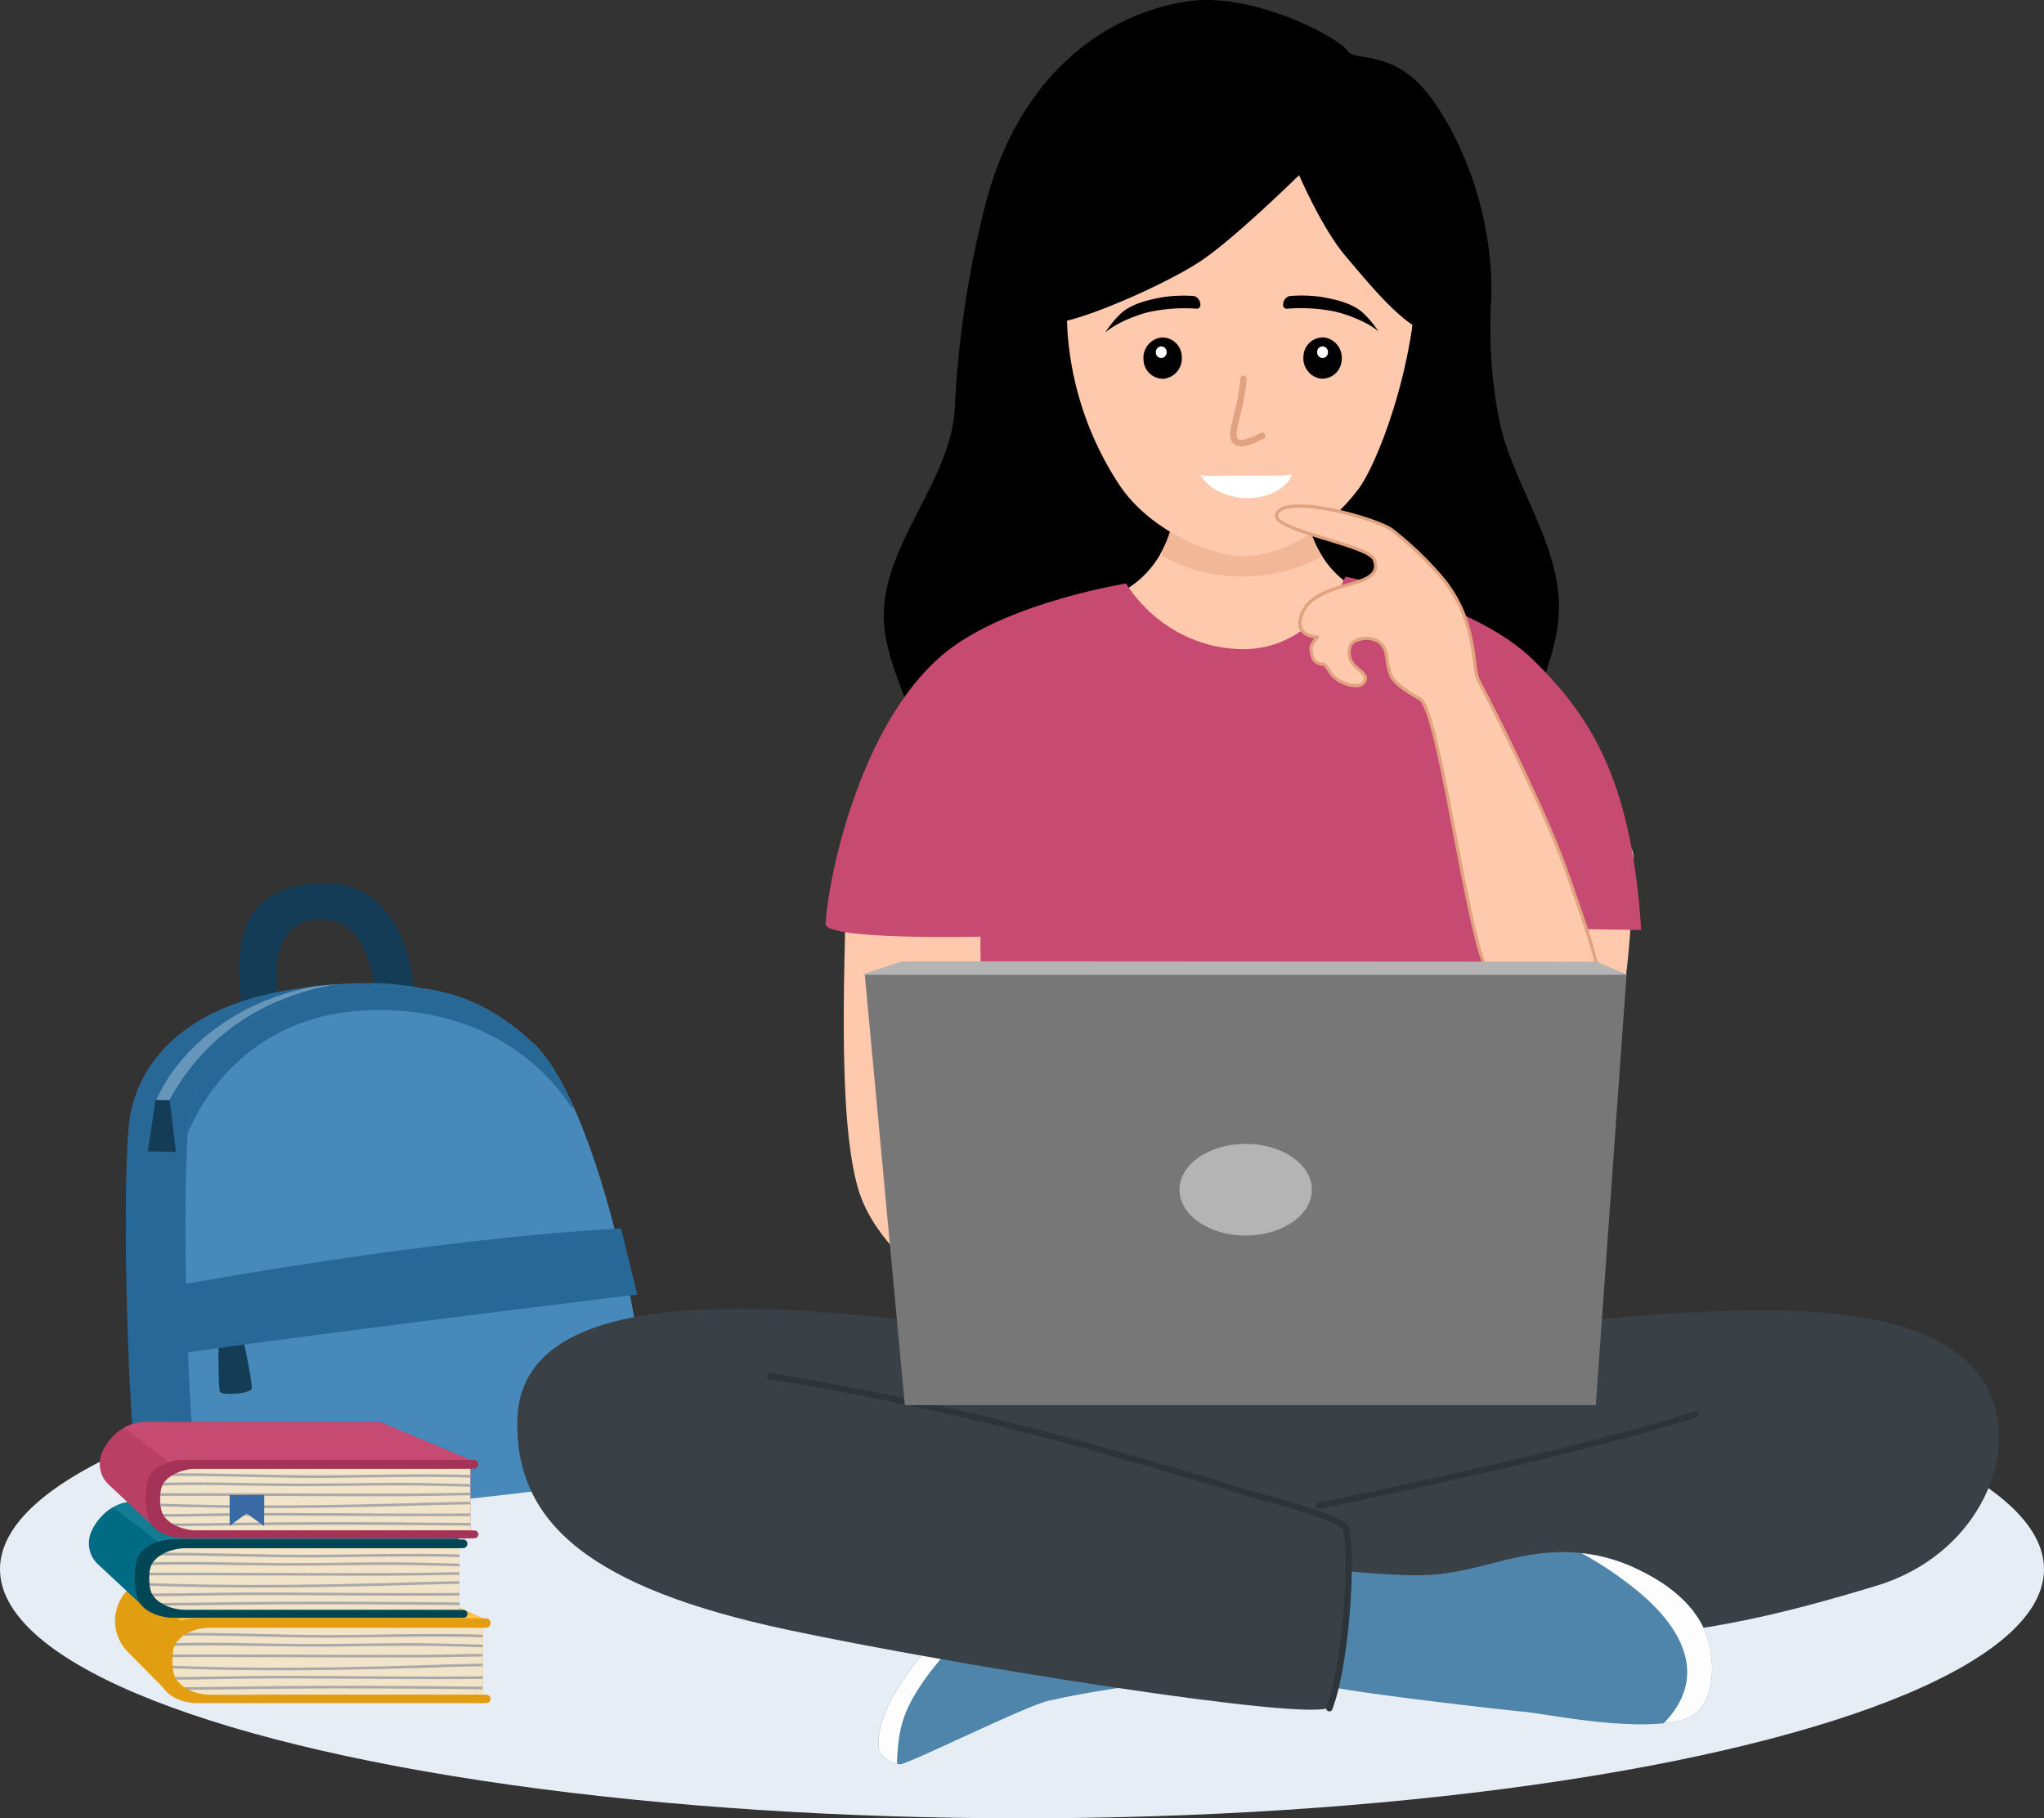 <svg xmlns="http://www.w3.org/2000/svg" width="644" height="573" viewBox="0 0 644 573"><rect x="0" y="0" width="644" height="573" fill="#333333" stroke="none"/><defs><clipPath id="clip-path"><path id="Rectangle_11596" fill="none" d="M0 0h605.549v563H0z" data-name="Rectangle 11596"/></clipPath><clipPath id="clip-path-2"><path id="Path_74214" fill="none" d="M159.727 2126.116c-34.734 4.9-49.214 22.1-52.7 39.16-3.284 16.063-1.034 110.181 3.625 122 1.7 4.306 3.733 9.469 60.376 2.853 32.219-3.763 83.992-6.99 87.325-15.243 4.557-11.283-12.039-116.418-37-137.935-11.028-9.507-25.037-12.562-39.9-12.562a156.544 156.544 0 0 0-21.72 1.729" data-name="Path 74214" transform="translate(-105.469 -2124.388)"/></clipPath><clipPath id="clip-path-4"><path id="Path_74217" fill="none" d="M286.044 2131.575c-33.258 2.774-46.807 22.1-50.124 39.16-3.123 16.063-.984 110.181 3.448 122 1.615 4.306 3.551 9.469 57.422 2.853 30.643-3.764 79.883-6.991 83.053-15.244 4.334-11.283-12.423-110.088-36.161-131.606-13.224-11.987-25.882-17.67-46.3-17.671-3.533 0-7.3.17-11.338.507" data-name="Path 74217" transform="translate(-234.44 -2131.068)"/></clipPath><clipPath id="clip-path-6"><path id="Path_74223" fill="none" d="M85.858 3412.774a13.967 13.967 0 0 0 .563 19.051l12.513 12.64 99.244 3.453V3421.2l-28.4-12.915-73.829-.072h-.014a13.423 13.423 0 0 0-10.079 4.558" data-name="Path 74223" transform="translate(-82.379 -3408.215)"/></clipPath><clipPath id="clip-path-8"><path id="Path_74226" fill="none" d="M214.216 3517.545a8.135 8.135 0 0 0-7.954 6.425 19.025 19.025 0 0 0 .116 8.408 8.135 8.135 0 0 0 7.922 6.282h89.342v-21.116Z" data-name="Path 74226" transform="translate(-205.848 -3517.545)"/></clipPath><clipPath id="clip-path-10"><path id="Path_74230" fill="none" d="M29.6 3249.524c-2.726 3.091-4.4 6.5-3.474 10.4a8.835 8.835 0 0 0 2.569 4.419l14.68 13.7 99.244 3.19v-24.683l-28.4-11.931-73.584-.067h-.013a14.705 14.705 0 0 0-11.022 4.971" data-name="Path 74230" transform="translate(-25.873 -3244.553)"/></clipPath><clipPath id="clip-path-12"><path id="Path_74234" fill="none" d="M164.12 3345.544a8.135 8.135 0 0 0-8 6.644 16.209 16.209 0 0 0 .118 6.439 8.135 8.135 0 0 0 7.953 6.423h89.459v-19.505Z" data-name="Path 74234" transform="translate(-155.855 -3345.544)"/></clipPath><clipPath id="clip-path-14"><path id="Path_74238" fill="none" d="M53.123 3077.728c-2.726 3.091-4.4 6.5-3.474 10.4a8.837 8.837 0 0 0 2.569 4.42l14.68 13.7 99.244 3.189v-24.677l-28.4-11.93-73.585-.067h-.013a14.7 14.7 0 0 0-11.022 4.971" data-name="Path 74238" transform="translate(-49.392 -3072.757)"/></clipPath><clipPath id="clip-path-16"><path id="Path_74242" fill="none" d="M187.639 3173.747a8.135 8.135 0 0 0-8 6.644 16.209 16.209 0 0 0 .118 6.439 8.135 8.135 0 0 0 7.953 6.422h89.457v-19.506Z" data-name="Path 74242" transform="translate(-179.374 -3173.747)"/></clipPath><clipPath id="clip-path-18"><path id="Path_74248" fill="none" d="M2191.914 1019.822c4.12 36.377 87.081 37.519 93.056-.9-15.634-4.06-28.436-15.745-26.779-47.384l-38.8-.39c.783 22.09-3.161 42.24-27.474 48.671" data-name="Path 74248" transform="translate(-2191.914 -971.151)"/></clipPath><clipPath id="clip-path-20"><path id="Path_74251" fill="none" d="M1821.274 3193.632c-8.135 3.029-20.449 11.754-27.189 17.4-4.095 3.43-10.562 6.692-15.326 8.853-8.407 3.815-15.819 9.66-22.493 15.693a109.665 109.665 0 0 0-20.046 24.814 42.39 42.39 0 0 0-3.524 8.628c-1 3.151-1.2 7.625-.409 8.84 1.524 2.343 3.313 3.252 6.21 3.758 2.011.351 39.759-18.457 46.923-20.026 10.259-2.248 15.272-2.96 24.746-4.452 7.618-1.2 12.833-2.13 15.065-5.49 4.3-6.466 11.791-11.034 19-13.369 2.529-.818 6.559-.918 7.894-1.05a2.265 2.265 0 0 0 1.09-1.093 11.675 11.675 0 0 0 .961-3.77c-.252-3.694-3.608-6.948-5.07-10.224-3.037-6.8-3.125-29.361-12.568-31.007a13.851 13.851 0 0 0-2.359-.183 41.4 41.4 0 0 0-12.9 2.678" data-name="Path 74251" transform="translate(-1731.801 -3190.954)"/></clipPath><clipPath id="clip-path-22"><path id="Path_74255" fill="none" d="M2665.646 3354.418c-13.267.55-23.148 5.592-37.1 6.951-6.795.662-16.083-.061-25.2-.783-8.737-.693-17.311-1.386-23.369-.858-9.559.832-.834 33.761 14.222 36.857 12.816 2.636 56.308 7.528 61.775 8.038 8.3.774 33.918 6.35 49.531 2.819 10.326-2.336 11-15.006 9.333-23.262-1.769-8.775-8.378-17.415-21.9-24.008a53.4 53.4 0 0 0-24.509-5.812q-1.371 0-2.781.059" data-name="Path 74255" transform="translate(-2575.983 -3354.359)"/></clipPath></defs><g id="study_-_streaming-_gaming" data-name="study - streaming- gaming" transform="translate(22120.968 -11124.998)"><ellipse id="Ellipse_1028" cx="322" cy="78.5" fill="#e7edf5" data-name="Ellipse 1028" rx="322" ry="78.5" transform="translate(-22120.969 11540.998)"/><g id="Group_28308" data-name="Group 28308" transform="translate(-22096.727 11124.998)"><g id="Group_28263" data-name="Group 28263"><g id="Group_28262" fill-rule="evenodd" clip-path="url(#clip-path)" data-name="Group 28262"><path id="Path_74211" fill="#153c57" d="M405.471 1942.965c-.858-7.635-4.656-41.165-37.342-33.957-13.036 2.875-17.054 12.014-17.964 21.478-.594 6.177.783 19.946 1.072 23.348.121 1.427 9.09-2.234 13.249-1.891-2.693-8.49-6.913-30.045 9.177-32.322 18.678-2.643 19.042 23.811 19.808 26.448 9.4-.745 12-3.147 12-3.105" data-name="Path 74211" transform="translate(-298.977 -1629.772)"/><path id="Path_74212" fill="#276897" d="M258.35 2274.885c4.557-11.283-12.039-116.418-37-137.935-16.31-14.061-39.139-14.007-61.625-10.834-34.734 4.9-49.214 22.1-52.7 39.16-3.284 16.063-1.034 110.181 3.625 122 1.7 4.307 3.733 9.469 60.375 2.853 32.22-3.763 83.992-6.99 87.325-15.243" data-name="Path 74212" transform="translate(-90.089 -1814.607)"/></g></g><g id="Group_28265" data-name="Group 28265" transform="translate(15.38 309.781)"><g id="Group_28264" clip-path="url(#clip-path-2)" data-name="Group 28264"><path id="Path_74213" fill="#6697bb" fill-rule="evenodd" d="M251.593 2118.534s-51.89-7.393-76.447 37.491l-4.075-.042s15.873-42.311 80.522-37.449" data-name="Path 74213" transform="translate(-161.505 -2119)"/></g></g><g id="Group_28267" data-name="Group 28267"><g id="Group_28266" clip-path="url(#clip-path)" data-name="Group 28266"><path id="Path_74215" fill="#4789ba" fill-rule="evenodd" d="M379.842 2280.345c4.334-11.283-12.422-110.088-36.161-131.606-15.512-14.061-30.244-19.449-57.638-17.163-33.258 2.775-46.807 22.1-50.124 39.16-3.123 16.063-.984 110.181 3.448 122 1.615 4.306 3.551 9.469 57.422 2.853 30.643-3.763 79.883-6.99 83.053-15.243" data-name="Path 74215" transform="translate(-200.253 -1820.313)"/></g></g><g id="Group_28269" data-name="Group 28269" transform="translate(34.186 310.755)"><g id="Group_28268" clip-path="url(#clip-path-4)" data-name="Group 28268"><path id="Path_74216" fill="#276897" fill-rule="evenodd" d="M330.1 2053.685c-14.945-22.944-40.481-33.166-68.263-30.918-26.466 2.142-47.748 19.3-56.085 46.753 0 0-10.745-47.916 15.645-68.675 13.188-10.374 57.905-4.012 73.4-1.391 17.535 2.968 36.233 17.933 35.307 54.23" data-name="Path 74216" transform="translate(-208.089 -2014.938)"/></g></g><g id="Group_28271" data-name="Group 28271"><g id="Group_28270" fill-rule="evenodd" clip-path="url(#clip-path)" data-name="Group 28270"><path id="Path_74218" fill="#153c57" d="M306.237 2884.225c.267 1.446 10.093.74 10.092-1.025 0-3.614-3.685-19.939-3.685-19.939l-6.687.65s-.421 16.511.281 20.314" data-name="Path 74218" transform="translate(-261.234 -2445.736)"/><path id="Path_74219" fill="#276897" d="M369.811 2675.493s-85.684 10.326-143.565 18.46l.062-21.6S304.1 2657.88 364.7 2654.64Z" data-name="Path 74219" transform="translate(-193.255 -2267.537)"/><path id="Path_74220" fill="#153c57" d="m153.032 2393.365 8.884.138-1.969-16.26-4.442-.069Z" data-name="Path 74220" transform="translate(-130.717 -2030.532)"/><path id="Path_74221" fill="#e29e11" d="m198.178 3421.2-28.4-12.915-73.829-.073a13.425 13.425 0 0 0-10.093 4.559 13.967 13.967 0 0 0 .563 19.051l12.513 12.64 99.244 3.453Z" data-name="Path 74221" transform="translate(-70.366 -2911.223)"/></g></g><g id="Group_28273" data-name="Group 28273" transform="translate(12.013 496.991)"><g id="Group_28272" clip-path="url(#clip-path-6)" data-name="Group 28272"><path id="Path_74222" fill="#ffc244" fill-rule="evenodd" d="m49.994 3316.741 32.728 27.6 109.893-.594-62.743-33.6Z" data-name="Path 74222" transform="translate(-54.717 -3324.448)"/></g></g><g id="Group_28275" data-name="Group 28275"><g id="Group_28274" clip-path="url(#clip-path)" data-name="Group 28274"><path id="Path_74224" fill="#f2e4c9" fill-rule="evenodd" d="M303.642 3517.544h-89.426a8.135 8.135 0 0 0-7.954 6.425 19.025 19.025 0 0 0 .116 8.408 8.135 8.135 0 0 0 7.922 6.283h89.342Z" data-name="Path 74224" transform="translate(-175.831 -3004.611)"/></g></g><g id="Group_28277" data-name="Group 28277" transform="translate(30.017 512.933)"><g id="Group_28276" clip-path="url(#clip-path-8)" data-name="Group 28276"><path id="Path_74225" fill="none" stroke="#aaa9a9" stroke-linecap="round" stroke-linejoin="round" stroke-width=".836" d="M183.241 3531.571c16.374-.206 32.7.669 49.074.656 19.523-.017 39.233-.992 58.7.476m-111.521 2.215c14.854-.606 29.84.036 44.71.125 13.616.082 27.24-.41 40.851-.194 10.49.167 21.166.78 31.643.437m-117.9 3.066c26.765-.089 53.524.166 80.291.116 11.992-.022 24-.579 35.977-.28m-116.367 3.549c30.515 1.343 61.467.743 91.974-.283 9.04-.3 18.128-.155 27.143-.694m-118.634 4.712c11.7.038 23.385-.372 35.082-.386 27.663-.032 55.3.563 82.972-.13m-115.8 3.736c8.658 0 20.287-.2 28.944-.313 32.058-.407 61.176.053 93.233.327" data-name="Path 74225" transform="translate(-182.654 -3529.499)"/></g></g><g id="Group_28279" data-name="Group 28279"><g id="Group_28278" fill-rule="evenodd" clip-path="url(#clip-path)" data-name="Group 28278"><path id="Path_74227" fill="#e29e10" d="M278.46 3523.993a1.322 1.322 0 0 0 1.322-1.322 1.322 1.322 0 0 0-1.322-1.322h-86.828c-5.963 0-11.008-3.054-11.81-7.148a18.492 18.492 0 0 1-.1-6.7c.721-4.148 5.8-7.27 11.833-7.27H278.3a1.477 1.477 0 0 0 1.478-1.477 1.478 1.478 0 0 0-1.478-1.478h-90.888c-5.869 0-10.865 2.961-11.774 6.979a28.43 28.43 0 0 0 .111 12.8c.936 4 5.917 6.934 11.762 6.934h90.949" data-name="Path 74227" transform="translate(-149.449 -2987.3)"/><path id="Path_74228" fill="#006c83" d="m142.622 3256.55-28.4-11.93-73.584-.067a14.706 14.706 0 0 0-11.036 4.971c-2.726 3.091-4.4 6.5-3.474 10.4a8.833 8.833 0 0 0 2.569 4.419l14.68 13.7 99.244 3.189Z" data-name="Path 74228" transform="translate(-22.1 -2771.428)"/></g></g><g id="Group_28281" data-name="Group 28281" transform="translate(3.773 473.125)"><g id="Group_28280" clip-path="url(#clip-path-10)" data-name="Group 28280"><path id="Path_74229" fill="#147d94" fill-rule="evenodd" d="m0 3160.056 32.728 25.5 109.893-.549-62.743-31.04Z" data-name="Path 74229" transform="translate(-3.773 -3167.175)"/></g></g><g id="Group_28283" data-name="Group 28283"><g id="Group_28282" fill-rule="evenodd" clip-path="url(#clip-path)" data-name="Group 28282"><path id="Path_74231" fill="#004655" d="M225.844 3326.823h-88.685a12.189 12.189 0 0 0-12.189 12.293 12.49 12.49 0 0 0 12.49 12.384h88.383Z" data-name="Path 74231" transform="translate(-106.747 -2841.701)"/><path id="Path_74232" fill="#f2e4c9" d="M253.649 3345.543h-89.53a8.135 8.135 0 0 0-8 6.644 16.209 16.209 0 0 0 .118 6.439 8.135 8.135 0 0 0 7.953 6.423h89.457Z" data-name="Path 74232" transform="translate(-133.127 -2857.691)"/></g></g><g id="Group_28285" data-name="Group 28285" transform="translate(22.727 487.852)"><g id="Group_28284" clip-path="url(#clip-path-12)" data-name="Group 28284"><path id="Path_74233" fill="none" stroke="#aaa9a9" stroke-linecap="round" stroke-linejoin="round" stroke-width=".836" d="M133.249 3358.5c16.374-.191 32.7.618 49.074.606 19.523-.016 39.233-.917 58.7.44M129.5 3361.59c14.854-.56 29.839.033 44.71.116 13.616.075 27.241-.379 40.851-.179 10.49.154 21.166.72 31.644.4m-117.9 2.832c26.765-.082 53.524.153 80.291.107 11.992-.021 24-.534 35.977-.259m-116.373 3.281c30.515 1.241 61.467.687 91.974-.261 9.04-.281 18.127-.143 27.143-.641m-118.634 4.353c11.7.035 23.385-.344 35.082-.356 27.663-.03 55.3.519 82.972-.121m-115.8 3.451c8.658 0 20.287-.188 28.944-.289 32.058-.375 61.176.048 93.233.3" data-name="Path 74233" transform="translate(-132.661 -3356.585)"/></g></g><g id="Group_28287" data-name="Group 28287"><g id="Group_28286" fill-rule="evenodd" clip-path="url(#clip-path)" data-name="Group 28286"><path id="Path_74235" fill="#004655" d="M228.568 3351.5a1.221 1.221 0 0 0 1.221-1.221 1.221 1.221 0 0 0-1.221-1.22h-86.93c-5.964 0-11.009-2.821-11.81-6.6a15.8 15.8 0 0 1-.1-6.187c.721-3.832 5.8-6.715 11.833-6.715h86.859a1.365 1.365 0 0 0 1.365-1.365 1.365 1.365 0 0 0-1.365-1.365h-91.001c-5.869 0-10.865 2.735-11.774 6.446a24.316 24.316 0 0 0 .111 11.825c.936 3.692 5.917 6.405 11.762 6.405h91.05" data-name="Path 74235" transform="translate(-106.746 -2841.701)"/><path id="Path_74236" fill="#b93f65" d="m166.142 3084.754-28.4-11.93-73.584-.067a14.706 14.706 0 0 0-11.035 4.971c-2.726 3.091-4.4 6.5-3.474 10.4a8.833 8.833 0 0 0 2.569 4.419l14.68 13.7 99.244 3.189Z" data-name="Path 74236" transform="translate(-42.191 -2624.684)"/></g></g><g id="Group_28289" data-name="Group 28289" transform="translate(7.202 448.074)"><g id="Group_28288" clip-path="url(#clip-path-14)" data-name="Group 28288"><path id="Path_74237" fill="#c64a71" fill-rule="evenodd" d="m23.519 2988.26 32.728 25.5 109.893-.549-62.74-31.042Z" data-name="Path 74237" transform="translate(-27.292 -2995.379)"/></g></g><g id="Group_28291" data-name="Group 28291"><g id="Group_28290" fill-rule="evenodd" clip-path="url(#clip-path)" data-name="Group 28290"><path id="Path_74239" fill="#9d1e0b" d="M249.363 3155.026h-88.685a12.189 12.189 0 0 0-12.189 12.294 12.49 12.49 0 0 0 12.489 12.383h88.383Z" data-name="Path 74239" transform="translate(-126.836 -2694.956)"/><path id="Path_74240" fill="#f2e4c9" d="M277.169 3173.747h-89.53a8.135 8.135 0 0 0-8 6.644 16.206 16.206 0 0 0 .118 6.439 8.135 8.135 0 0 0 7.953 6.422h89.457Z" data-name="Path 74240" transform="translate(-153.218 -2710.947)"/></g></g><g id="Group_28293" data-name="Group 28293" transform="translate(26.157 462.8)"><g id="Group_28292" clip-path="url(#clip-path-16)" data-name="Group 28292"><path id="Path_74241" fill="none" stroke="#aaa9a9" stroke-linecap="round" stroke-linejoin="round" stroke-width=".836" d="M156.768 3186.7c16.374-.19 32.7.619 49.074.605 19.523-.015 39.233-.916 58.7.44m-111.521 2.046c14.854-.56 29.84.033 44.71.116 13.616.075 27.241-.379 40.851-.179 10.49.154 21.166.72 31.643.4m-117.9 2.833c26.765-.082 53.524.153 80.291.107 11.992-.02 24-.534 35.977-.258m-116.367 3.278c30.515 1.241 61.467.686 91.974-.261 9.04-.281 18.128-.143 27.143-.641m-118.643 4.357c11.7.035 23.385-.344 35.082-.357 27.663-.03 55.3.52 82.972-.12m-115.8 3.451c8.658 0 20.287-.188 28.944-.289 32.058-.375 61.176.048 93.233.3" data-name="Path 74241" transform="translate(-156.18 -3184.789)"/></g></g><g id="Group_28295" data-name="Group 28295"><g id="Group_28294" fill-rule="evenodd" clip-path="url(#clip-path)" data-name="Group 28294"><path id="Path_74243" fill="#a43357" d="M252.087 3179.7a1.221 1.221 0 0 0 0-2.442h-86.93c-5.963 0-11.008-2.822-11.81-6.6a15.8 15.8 0 0 1-.1-6.187c.721-3.832 5.8-6.715 11.833-6.715h86.859a1.365 1.365 0 0 0 1.365-1.365 1.365 1.365 0 0 0-1.365-1.365h-91.001c-5.869 0-10.865 2.735-11.774 6.447a24.313 24.313 0 0 0 .111 11.824c.936 3.693 5.918 6.405 11.762 6.405h91.05" data-name="Path 74243" transform="translate(-126.835 -2694.956)"/><path id="Path_74244" fill="#3a6aa5" d="M329.9 3230.558v9.692l5.338-3.911 5.547 3.984.026-9.831Z" data-name="Path 74244" transform="translate(-281.789 -2759.417)"/><path id="Path_74245" d="M1787.4 376.543c-7.348-1.562-71.987-.327-82.009-59.292-4.872-28.663 19.55-49.517 17.634-74.8-1.122-14.806-9.951-28.233-12.232-42.777-3.97-25.315 20.563-46.4 21.928-70.778a322.65 322.65 0 0 1 9.646-64.422c11.457-44.125 41.19-60.963 64.333-64.122 20.089-2.742 46.885 11.3 49.852 15.732 2.3 3.432 14.363-.683 25.527 13.8 11.225 14.563 20.706 39.875 19.632 65.183a153.526 153.526 0 0 0 2.232 35.649c3.337 19.147 17.293 37.206 18.991 56.7 1.848 21.2-12.824 36.5-11.143 57.929 2.117 26.99 27.647 42.4 24.171 73.417-1.149 10.253-6.638 24.89-16.762 31-23.962 14.454-67.32 10.216-92.308 10.216-13.93 0-25.755 19.489-39.5 16.568" data-name="Path 74245" transform="translate(-1456.157)"/><path id="Path_74246" fill="#fec9ac" d="M2219.388 971.151c.782 22.09-3.161 42.24-27.474 48.671 4.12 36.377 87.081 37.519 93.057-.9-15.635-4.06-28.436-15.745-26.779-47.384Z" data-name="Path 74246" transform="translate(-1872.286 -829.536)"/></g></g><g id="Group_28297" data-name="Group 28297" transform="translate(319.628 141.615)"><g id="Group_28296" clip-path="url(#clip-path-18)" data-name="Group 28296"><path id="Path_74247" fill="#f1b797" fill-rule="evenodd" d="M2253.23 893.473c19.336 29.36 71.167 17.466 70.944-2.212-.241-21.2 2.559-13.134.758-15.871-31.439-47.784-86.041-3.7-71.7 18.083" data-name="Path 74247" transform="translate(-2242.279 -871.077)"/></g></g><g id="Group_28299" data-name="Group 28299"><g id="Group_28298" clip-path="url(#clip-path)" data-name="Group 28298"><path id="Path_74249" fill="#5085ab" fill-rule="evenodd" d="M1825.229 3251.649c-2.232 3.36-7.447 4.291-15.065 5.491-9.474 1.492-14.487 2.2-24.746 4.452-7.164 1.57-44.911 20.377-46.923 20.026-2.9-.506-4.686-1.415-6.21-3.758-.79-1.215-.589-5.688.409-8.84a42.417 42.417 0 0 1 3.524-8.628 109.7 109.7 0 0 1 20.046-24.814c6.675-6.032 14.087-11.878 22.493-15.693 4.765-2.162 11.232-5.423 15.326-8.853 6.741-5.647 19.054-14.372 27.189-17.4 4.257-1.585 11.006-3.237 15.262-2.495 9.443 1.646 9.531 24.206 12.568 31.007 1.463 3.276 4.818 6.529 5.07 10.223a11.663 11.663 0 0 1-.961 3.77 2.265 2.265 0 0 1-1.09 1.093c-1.334.132-5.365.231-7.894 1.05-7.21 2.335-14.705 6.9-19 13.369" data-name="Path 74249" transform="translate(-1479.267 -2725.645)"/></g></g><g id="Group_28301" data-name="Group 28301" transform="translate(252.534 465.309)"><g id="Group_28300" clip-path="url(#clip-path-20)" data-name="Group 28300"><path id="Path_74250" fill="#fdfdfd" fill-rule="evenodd" d="M1781.26 3141.089c-6.107-1-17.939-.528-26.169 3.2-7.435 3.365-20.423 13.089-25.3 16.009-6.506 3.894-22.678 11.819-37.649 23.162-3.843 2.912-10.181 10.437-12.957 14.357-7.712 10.89-8.765 16.586-9.12 28.884-.021.716 1.093 4.476.541 4.818-4 2.475-11.7-5.226-13.53-7.644-8.352-11.047-2.968-21.754 3.273-33.263 3.394-6.259 6.512-11.685 11.6-17.058 7.692-8.116 16.842-13.629 26.107-19.887 13.236-8.94 25.971-19.21 41.316-24.72 14.158-5.084 40.38-9.929 41.885 12.146" data-name="Path 74250" transform="translate(-1664.314 -3134.309)"/></g></g><g id="Group_28303" data-name="Group 28303"><g id="Group_28302" fill-rule="evenodd" clip-path="url(#clip-path)" data-name="Group 28302"><path id="Path_74252" fill="#3a4146" d="M1276.558 2833.083c-67.4 6.49-83.971 11.685-154.839 4.419-50.588-5.187-168.886-27.765-170.244 25.813-.829 32.687 23.346 53.037 85.05 66.177 52.076 11.091 166.125 29.338 170.834 24.367 2.13-2.249 3.9-15.975 3.9-15.975s52.052-2.6 88.3-5.859c28.021-2.517 48.359-6.741 80.123-16.391 34.683-10.538 47.985-46.962 31.658-67.239-20.427-25.367-78.914-20.691-134.771-15.312" data-name="Path 74252" transform="translate(-812.712 -2415.919)"/><path id="Path_74253" fill="#5085ab" d="M2579.977 3359.728c-9.559.832-.834 33.762 14.222 36.857 12.816 2.636 56.308 7.528 61.775 8.038 8.3.774 33.918 6.35 49.531 2.819 10.326-2.335 11-15.005 9.332-23.262-1.768-8.775-8.378-17.415-21.9-24.008a53.712 53.712 0 0 0-27.29-5.753c-13.267.551-23.148 5.592-37.1 6.952-13.309 1.3-36.187-2.719-48.565-1.642" data-name="Path 74253" transform="translate(-2200.349 -2865.222)"/></g></g><g id="Group_28305" data-name="Group 28305" transform="translate(375.633 489.137)"><g id="Group_28304" clip-path="url(#clip-path-22)" data-name="Group 28304"><path id="Path_74254" fill="#fdfdfd" fill-rule="evenodd" d="M2906.145 3126.267c-16.519-3.779 30.04 25.963 39.126 29.536 9.466 3.723 18.265 9.571 25.264 15.229 15.955 12.9 23.468 29.2 6.695 44.126-.648.576 26.64 10.271 28.6 7.269 8.958-13.712 2.184-25.107-5.616-37.29-4.242-6.625-8.121-12.345-14.262-17.728-9.274-8.128-20.075-13.1-31.049-18.9-15.678-8.284-30.856-18.149-48.759-22.244" data-name="Path 74254" transform="translate(-2854.998 -3159.245)"/></g></g><g id="Group_28307" data-name="Group 28307"><g id="Group_28306" clip-path="url(#clip-path)" data-name="Group 28306"><path id="Path_74256" fill="#3a4146" fill-rule="evenodd" d="M1189.381 2904.647c70.918 16.918 134.429 28.669 194.636 48.846 16.161 5.417 30.793 8.438 31.93 10.613 1.506 2.88-.388 39.842-4.119 50.933" data-name="Path 74256" transform="translate(-1015.944 -2481.087)"/><path id="Path_74257" fill="none" stroke="#2d353b" stroke-linecap="round" stroke-linejoin="round" stroke-width="2" d="M1497.865 2973.885c54.671 9.027 96.018 20.166 148.324 36.2 7.088 2.172 23.934 6.065 32.391 10.76 3.094 1.717 1.6 41.429-4.536 57.693" data-name="Path 74257" transform="translate(-1279.444 -2540.229)"/><path id="Path_74258" fill="#fec9ac" fill-rule="evenodd" d="M1661.288 1830.209c-6.754-23.305-4.1-74.024-3.271-109.352.761-32.435 49.939-9.3 50.029 2.97.093 12.629 3.124 93.713 5.583 99.112 8.647 18.989 30.148 46.519 34.459 47.772 4.842 1.407-24.681 18.645-28.835 13.968-7.328-8.249-49.707-25.973-57.965-54.47" data-name="Path 74258" transform="translate(-1415.207 -1455.784)"/><path id="Path_74259" fill="#fec9ac" fill-rule="evenodd" d="M3038.333 1857.9c3.94-10.1 5.906-28.182 6.569-56.115.372-15.646-51.386-7.84-51.356 4.431.03 12.631.5 53.816-1.905 59.23-8.461 19.042 35.932 20.055 46.693-7.547" data-name="Path 74259" transform="translate(-2554.486 -1531.585)"/><path id="Path_74260" fill="#c64a71" fill-rule="evenodd" d="M1666.219 1359.561s-49.2 1.181-48.841-4.058c1.212-17.668 12.246-66.231 39.207-86.613 19.711-14.9 55.486-20.631 55.486-20.631s10.9 19.394 35.047 20.667c24.2 1.276 34.092-22.82 34.092-22.82s40.4 7.9 59.072 26.167c19.393 18.966 31.176 39.664 34.1 85.19l-44.891-.677s-2.313 85.458-.366 110.611c1.427 18.435-164.427 23.35-163.568 6.407 2.969-58.588.356-101.9.664-114.242" data-name="Path 74260" transform="translate(-1381.528 -1064.396)"/><path id="Path_74261" fill="#fec9ac" fill-rule="evenodd" d="M2193.76 214.122c31.125 0 60.285 32.32 53.848 73.522-3.613 23.131-12.175 43.331-16.6 49.251-10.673 14.291-25.781 21.453-36.616 21.245-10.508-.2-29.813-8.384-39.168-23.007a100.39 100.39 0 0 1-15.913-46.992c-2.909-41.624 23.321-74.019 54.446-74.019" data-name="Path 74261" transform="translate(-1827.167 -182.898)"/><path id="Path_74262" fill-rule="evenodd" d="M2205.3 254.717c-7.63-3.144-18.12-16.228-24.236-23.411-7.46-8.761-14.644-25.517-14.644-25.517s-20.072 19.746-30.963 27.054c-12.469 8.368-49.616 24.477-49.876 18.16-.783-19.015 2.291-36.607 9.81-49.2 11.365-19.028 53.735-29.064 72.491-24.353 7.209 1.811 13.777 5.15 20.5 8.576 6.7 3.415 8.916 11.667 12.146 19.867 3.165 8.033 11.221 32.712 4.77 48.82" data-name="Path 74262" transform="translate(-1781.355 -150.593)"/><path id="Path_74263" fill-rule="evenodd" d="M2309.876 729.215a6.13 6.13 0 0 1 6.584 5.822 6.466 6.466 0 0 1-5.439 7.152 6.13 6.13 0 0 1-6.583-5.822 6.466 6.466 0 0 1 5.439-7.152" data-name="Path 74263" transform="translate(-1968.378 -622.851)"/><path id="Path_74264" fill="#fff" fill-rule="evenodd" d="M2332.625 777a1.732 1.732 0 0 1 1.864 1.643 1.827 1.827 0 0 1-1.54 2.019 1.733 1.733 0 0 1-1.864-1.643 1.828 1.828 0 0 1 1.541-2.019" data-name="Path 74264" transform="translate(-1991.155 -667.839)"/><path id="Path_74265" fill-rule="evenodd" d="M2656.544 729.055a6.13 6.13 0 0 0-6.583 5.822 6.466 6.466 0 0 0 5.439 7.152 6.13 6.13 0 0 0 6.583-5.822 6.466 6.466 0 0 0-5.439-7.152" data-name="Path 74265" transform="translate(-2263.516 -622.713)"/><path id="Path_74266" fill="#fff" fill-rule="evenodd" d="M2678.236 775.5a1.733 1.733 0 0 0-1.864 1.643 1.827 1.827 0 0 0 1.54 2.019 1.732 1.732 0 0 0 1.864-1.643 1.828 1.828 0 0 0-1.541-2.019" data-name="Path 74266" transform="translate(-2285.618 -666.342)"/><path id="Path_74267" fill-rule="evenodd" d="M2222 650.513c3.34-3.046 10.261-5.72 14.227-6.566A53.861 53.861 0 0 1 2250.7 643c2.17.1 1.309-3.749-.97-4a45.62 45.62 0 0 0-9.818.395c-3.817.745-9.207 1.806-12.825 4.933a31.875 31.875 0 0 0-5.093 6.179" data-name="Path 74267" transform="translate(-1897.981 -545.727)"/><path id="Path_74268" fill-rule="evenodd" d="M2636.144 649.985c-3.371-3.007-10.319-5.6-14.293-6.4a53.848 53.848 0 0 0-14.489-.775c-2.168.127-1.346-3.733.931-4.009a45.635 45.635 0 0 1 9.822.281c3.824.7 9.226 1.7 12.874 4.784a31.8 31.8 0 0 1 5.155 6.119" data-name="Path 74268" transform="translate(-2226.072 -545.523)"/><path id="Path_74269" fill="none" stroke="#e0a280" stroke-linecap="round" stroke-linejoin="round" stroke-width="2" d="M2501.641 842.841a41.046 41.046 0 0 1-.8 6.05c-.663 4.026-2.71 10.016-2.345 12.251.393 2.4 2.66 2.093 4.108 1.746a23.361 23.361 0 0 0 4.977-2.1" data-name="Path 74269" transform="translate(-2134.12 -723.491)"/><path id="Path_74271" fill="#fec9ac" fill-rule="evenodd" d="M2656.166 1235c5.451 17.34 18.979 45.673 33.334 31 10.949-11.19 1.6-34.178-5.988-56.224-6.785-19.71-24.534-54.619-28.008-61.069-2.534-4.7.109-19.8-13.02-34.173a105.869 105.869 0 0 0-14.4-13.5c-4.816-3.609-34.077-11.753-36.323-4.858-1.622 4.98 28.938 9.544 30.752 14.208 2.441 6.277-6.1 6.988-12.231 9.13-4.3 1.5-7.781 3.225-9.56 6.1-1.832 2.962-1.922 5.209-1.234 6.638 1.155 2.4 5.149 2.551 5.149 2.551a15.124 15.124 0 0 0-1.741 2.34c-.8 1.67.174 4.472.923 5.184a4.121 4.121 0 0 0 2.936 1.006 16.316 16.316 0 0 1 1.922 2.681c1.9 3.092 8.947 5.734 10.684 2.931 1.986-3.2-4.5-4-4.713-8.758-.129-2.908.813-3.973 3.109-4.653 2.761-.818 5.957-.116 7.42 1.981 1.758 2.519.926 4.954 2.428 9 1.206 3.251 6.434 6.127 9.285 7.762 5.489 3.148 13.062 60.965 19.273 80.723" data-name="Path 74271" transform="translate(-2213.776 -934.037)"/><path id="Path_74272" fill="none" stroke="#e0a27f" stroke-linejoin="round" stroke-width="1" d="M2656.166 1235c5.451 17.34 18.979 45.673 33.334 31 10.949-11.19 1.6-34.178-5.988-56.224-6.785-19.71-24.534-54.619-28.008-61.069-2.534-4.7.109-19.8-13.02-34.173a105.869 105.869 0 0 0-14.4-13.5c-4.816-3.609-34.077-11.753-36.323-4.858-1.622 4.98 28.938 9.544 30.752 14.208 2.441 6.277-6.1 6.988-12.231 9.13-4.3 1.5-7.781 3.225-9.56 6.1-1.832 2.962-1.922 5.209-1.234 6.638 1.155 2.4 5.149 2.551 5.149 2.551a15.124 15.124 0 0 0-1.741 2.34c-.8 1.67.174 4.472.923 5.184a4.121 4.121 0 0 0 2.936 1.006 16.316 16.316 0 0 1 1.922 2.681c1.9 3.092 8.947 5.734 10.684 2.931 1.986-3.2-4.5-4-4.713-8.758-.129-2.908.813-3.973 3.109-4.653 2.761-.818 5.957-.116 7.42 1.981 1.758 2.519.926 4.954 2.428 9 1.206 3.251 6.434 6.127 9.285 7.762 5.493 3.148 13.065 60.966 19.276 80.723Z" data-name="Path 74272" transform="translate(-2213.776 -934.037)"/><path id="Path_74273" fill="#777" fill-rule="evenodd" d="M1942.2 2105.41h-240.031l12.631 135.79h217.694Z" data-name="Path 74273" transform="translate(-1453.957 -1798.397)"/><path id="Path_74274" fill="#b4b4b4" fill-rule="evenodd" d="m1926.738 2077.637-218.915-.129-12.7 4.235h241.317Z" data-name="Path 74274" transform="translate(-1447.94 -1774.563)"/><path id="Path_74275" fill="#b4b4b4" fill-rule="evenodd" d="M2403.057 2471.925c11.51 0 20.854 6.475 20.854 14.45s-9.344 14.45-20.854 14.45-20.854-6.475-20.854-14.45 9.344-14.45 20.854-14.45" data-name="Path 74275" transform="translate(-2034.827 -2111.466)"/><path id="Path_74276" fill="none" stroke="#2d353b" stroke-linecap="round" stroke-linejoin="round" stroke-width="2" d="M2683.784 3085.817s76.635-15.444 118.562-28.677" data-name="Path 74276" transform="translate(-2292.431 -2611.344)"/><path id="Path_74277" fill="#fff" fill-rule="evenodd" d="M1200.849 1791.556c2.121 3.7 7.854 7.38 15.332 7.262 6.543-.1 12.537-3.685 13.436-7.442-3.668.491-10.482.307-15.095.307s-10.153.359-13.673-.126" data-name="Path 74277" transform="translate(-846.878 -1641.834)"/></g></g></g></g></svg>